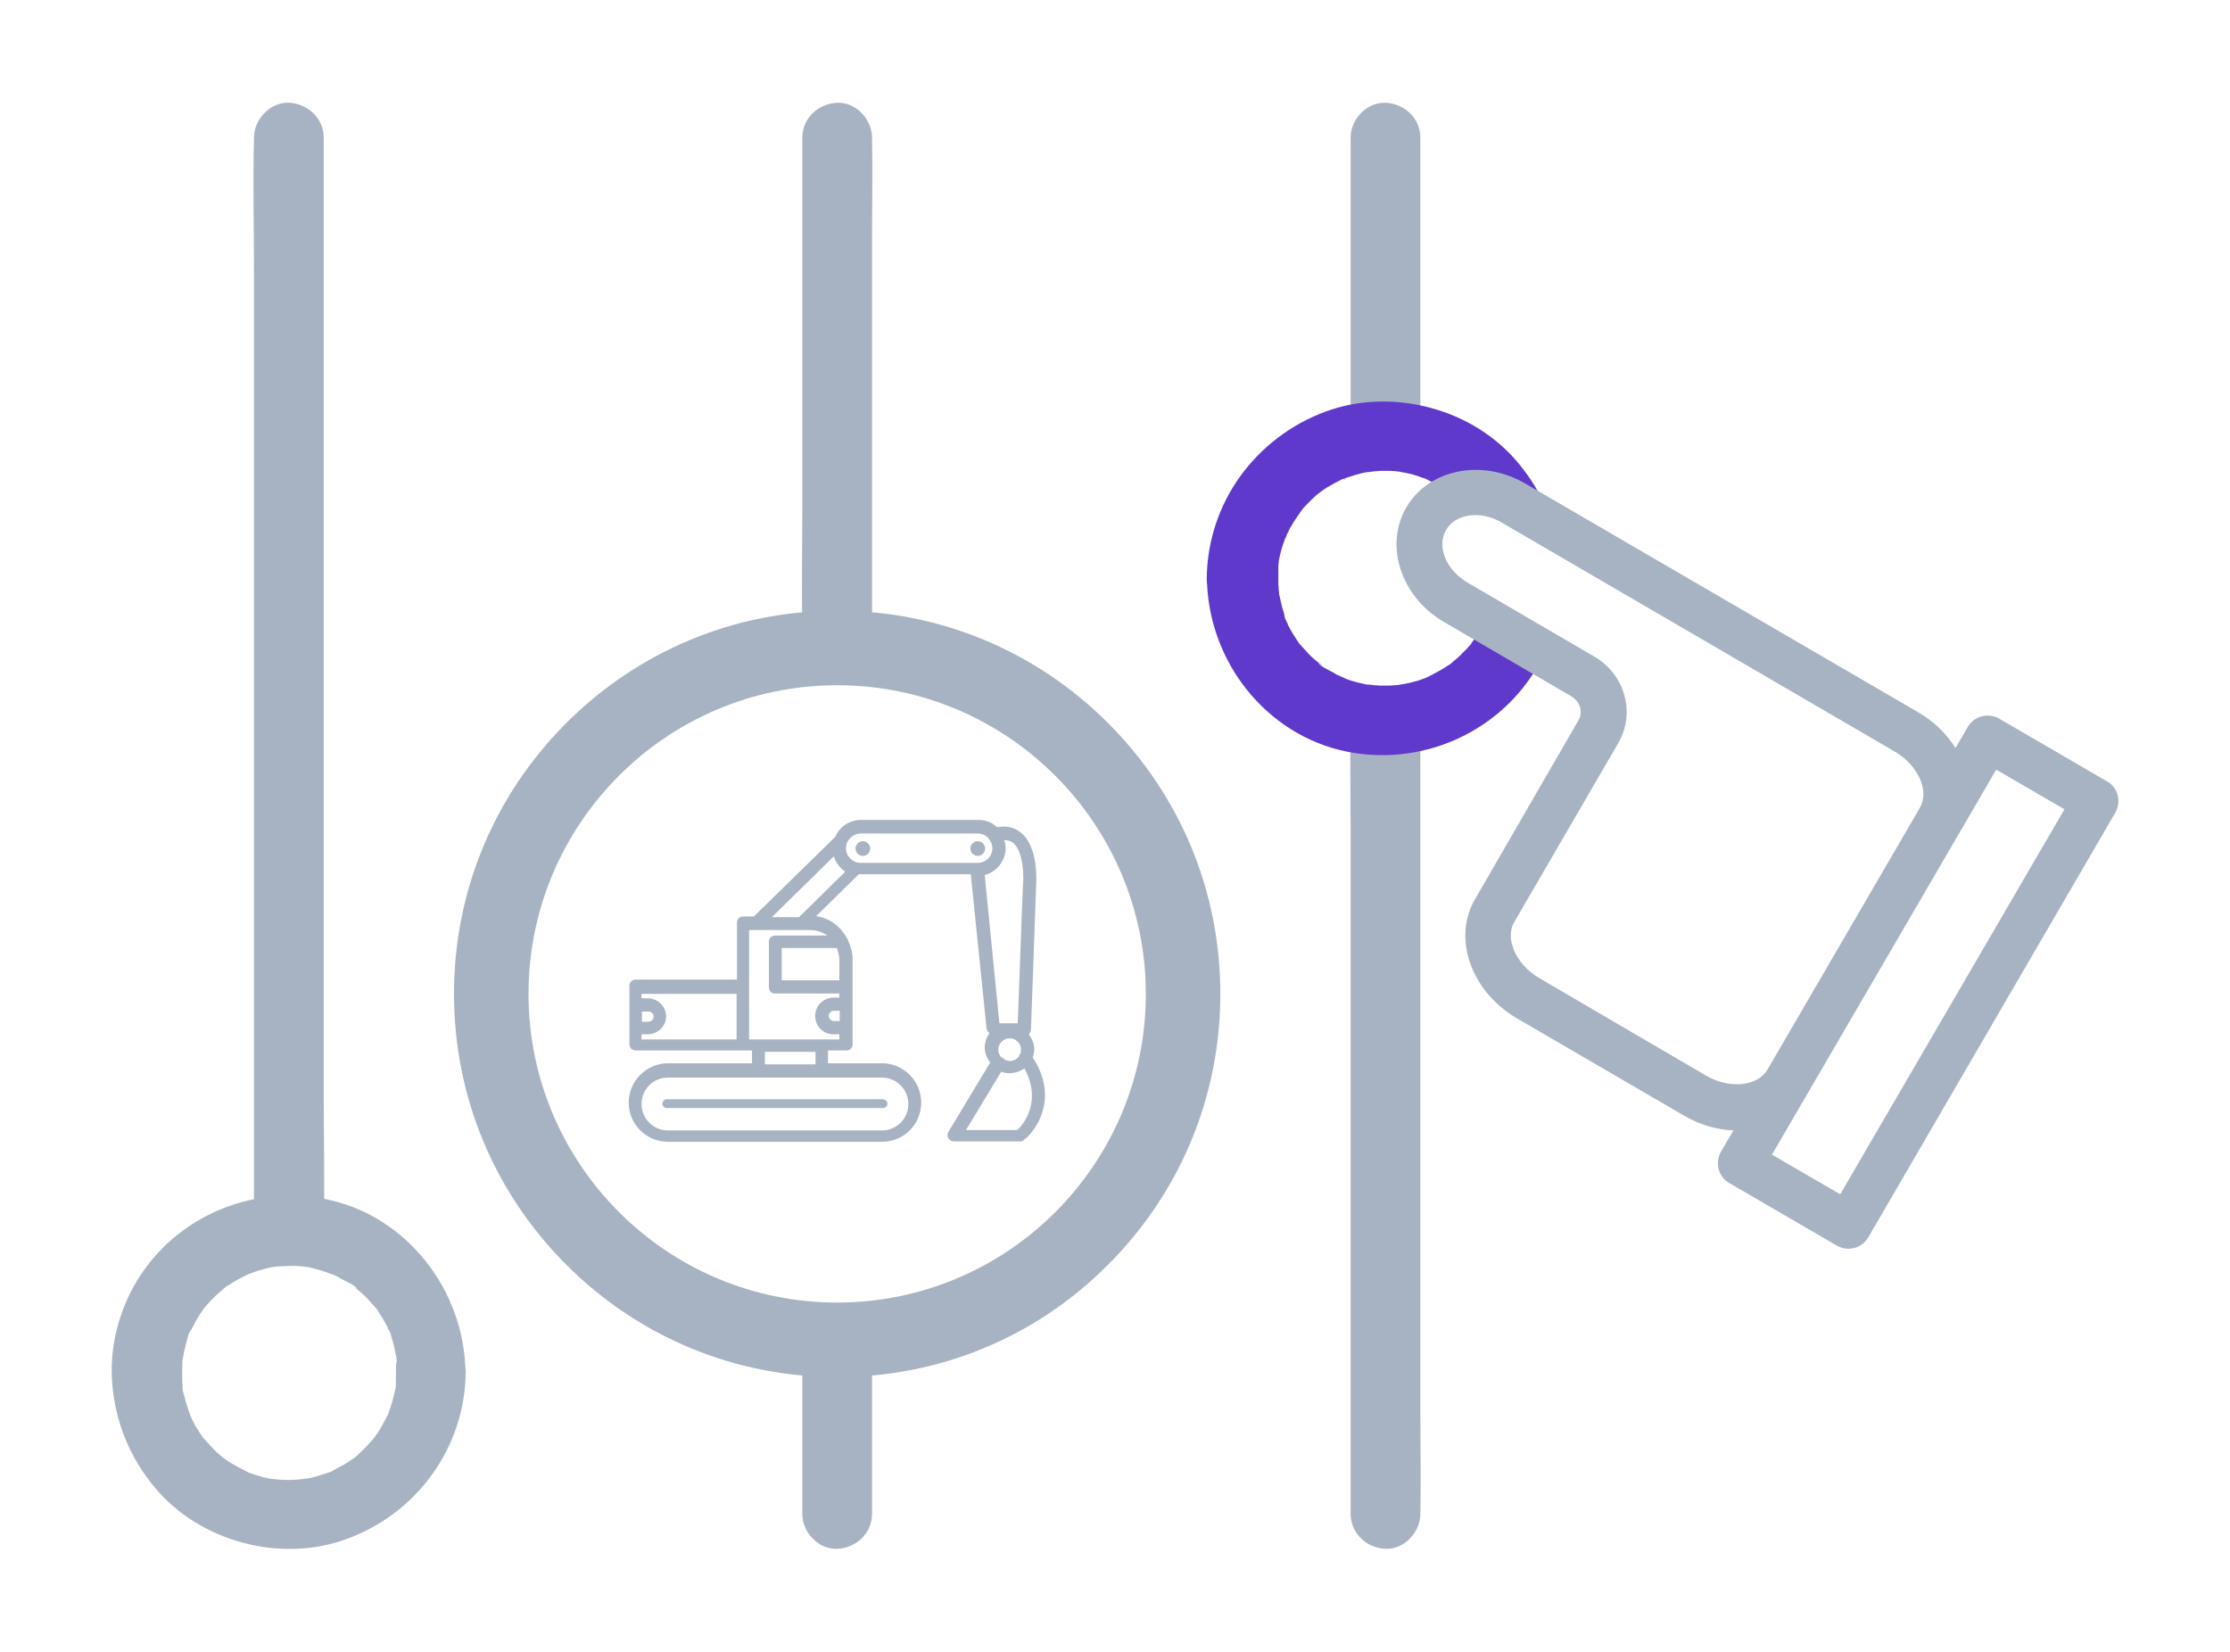 <?xml version="1.0" encoding="UTF-8"?> <svg xmlns="http://www.w3.org/2000/svg" xmlns:xlink="http://www.w3.org/1999/xlink" version="1.1" id="Layer_2_00000139990875338373688980000005660873088855508895_" x="0px" y="0px" viewBox="0 0 607.6 450" style="enable-background:new 0 0 607.6 450;" xml:space="preserve"> <style type="text/css"> .st0{fill:#A7B3C3;} .st1{fill:#5F39CC;} .st2{fill:none;} .st3{display:none;} .st4{display:inline;} .st5{fill:#A5B2C1;} .st6{display:inline;fill:#A5B2C1;} .st7{fill:#593AC4;} .st8{fill:#A7B4C3;} </style> <g> <g> <path class="st0" d="M69.2,334c0,5.4,4.3,9.3,9.5,9.5c5.1,0.2,9.5-4.5,9.5-9.5v-0.5c0.3-12,0-24,0-36v-74.2V138V67V37.5 c0-5.3-4.4-9.3-9.5-9.5c-5.1-0.2-9.5,4.5-9.5,9.5V38c-0.3,12,0,24,0,36v74.2v85.3v71V334L69.2,334z"></path> <path class="st0" d="M107.9,373.8c0,5.3,4.3,9.3,9.4,9.5c5.1,0.2,9.6-4.5,9.5-9.5c-0.2-22.2-16.1-42.8-38.2-47.1 c-20.1-3.9-40.6,4.7-51.3,22.3c-5,8.3-7.6,18.5-6.7,28.2c0.9,10.5,4.8,19.9,11.5,28C54.3,420,76.4,426,94.5,419.3 c19.2-7,32.2-25,32.4-45.5c0-5.3-4.4-9.3-9.5-9.5C112.2,364,107.9,368.8,107.9,373.8c0,1.2-0.1,2.4,0,3.7c-0.1,1.5-0.3,0.6,0-0.3 c-0.1,0.4-0.1,0.9-0.2,1.3c-0.4,2.1-1,4.1-1.7,6.1c-0.1,0.3-0.2,0.6-0.3,0.9c-0.3,0.7-0.2,0.4,0.3-0.8c0,0.1-0.4,1-0.5,1.1 c-0.5,1-1,1.9-1.5,2.8c-0.5,0.9-1,1.8-1.7,2.6c-0.1,0.2-0.2,0.3-0.4,0.5c-0.6,0.8-0.5,0.7,0.4-0.4c0,0.1-0.8,1-0.8,1 c-1.3,1.5-2.7,2.9-4.1,4.2c-0.2,0.2-1.9,1.6-0.7,0.6c1.1-0.9,0,0-0.3,0.2c-0.9,0.6-1.7,1.2-2.6,1.7c-0.9,0.5-1.8,1-2.8,1.5 c-0.2,0.1-1.2,0.8-1.4,0.7c0.1,0,1.9-0.7,0.5-0.2c-2,0.7-4,1.4-6.1,1.8c-0.6,0.1-1.4,0.1-1.9,0.3c0.2-0.1,2.3-0.2,0.6-0.1 c-0.9,0.1-1.8,0.1-2.6,0.2c-1.9,0.1-3.8,0-5.6-0.2c-0.9-0.1,2.2,0.3,0,0c-0.4,0-0.9-0.1-1.3-0.2c-1-0.2-1.9-0.4-2.8-0.7 c-0.8-0.2-1.6-0.5-2.4-0.8c0,0-1.1-0.4-1.2-0.5c0,0.2,1.8,0.8,0.5,0.2c-1.7-0.9-3.3-1.7-4.9-2.7c-0.4-0.3-0.9-0.6-1.3-0.9 c-0.3-0.2-1.4-1-0.3-0.2c1.1,0.9,0,0-0.2-0.2c-0.4-0.3-0.8-0.7-1.2-1c-1.4-1.3-2.6-2.7-3.8-4c-1-1,0.1,0.5,0.3,0.5 c-0.1,0-0.6-0.9-0.7-1c-0.5-0.7-1-1.4-1.4-2.1c-0.6-0.9-1-1.8-1.5-2.7c-0.1-0.4-0.3-0.8-0.5-1.1c-1-1.9,0.5,1.5,0.1,0.2 c-0.6-1.7-1.2-3.4-1.6-5.1c-0.1-0.3-0.9-2.9-0.6-3.1c0,0,0.2,2.5,0.1,0.6c0-0.5,0-0.9-0.1-1.3c-0.1-1.9-0.1-3.8,0-5.6 c0-0.2-0.1-1.4,0.1-1.6c-0.2,0.2-0.3,2,0,0.6c0.2-1,0.3-1.9,0.6-2.9c0.2-0.8,1-4.9,1.7-5.1c-0.1,0.3-0.3,0.7-0.5,1.1 c0.1-0.4,0.3-0.8,0.5-1.1l0.6-1.1c0.4-0.8,0.8-1.5,1.2-2.2c0.4-0.7,0.9-1.4,1.4-2.1c0,0,0.6-1,0.7-1c-0.5,0.1-1.3,1.5-0.1,0.2 c1.2-1.4,2.5-2.8,3.9-4c0.4-0.3,0.8-0.7,1.2-1c1-0.9-0.5,0.1-0.5,0.3c0-0.3,1.7-1.2,2-1.4c1.6-1,3.2-1.9,4.9-2.7 c1.7-0.9-0.5,0.2-0.5,0.2c0-0.1,1-0.4,1.2-0.5c0.9-0.3,1.8-0.7,2.7-0.9c1-0.3,2-0.6,3.1-0.8c0.4-0.1,0.9-0.1,1.3-0.2 c1.4-0.3-2.5,0.2-0.3,0c1.8-0.1,3.5-0.2,5.3-0.2c1.1,0,2.2,0.2,3.3,0.2c-2.5,0-0.2,0,0.7,0.2c1.8,0.4,3.5,0.9,5.2,1.5 c0.3,0.1,2.3,1,0.9,0.3c-1.3-0.6,0,0,0.3,0.1c0.9,0.4,1.7,0.8,2.5,1.3c0.7,0.4,4.1,1.9,4.2,2.7c-1-0.8-1.3-1-0.7-0.5 c0.2,0.2,0.5,0.4,0.7,0.6c0.3,0.2,0.7,0.5,1,0.8c0.6,0.5,1.2,1.1,1.8,1.7c0.6,0.7,1.2,1.4,1.9,2.1c0.2,0.2,1.1,1.3,0.2,0.2 c-1-1.3,0.3,0.4,0.4,0.5c1,1.5,2,3.1,2.9,4.8c0.1,0.4,0.3,0.8,0.5,1.1c0.7,1.3,0-0.4-0.2-0.5c0.3,0.1,0.8,2,0.9,2.4 c0.6,1.9,1,3.9,1.4,5.9c0.2,1.3-0.2-1.9-0.1-0.6c0,0.4,0.1,0.9,0.1,1.3C107.8,371.8,107.9,372.8,107.9,373.8L107.9,373.8z"></path> <path class="st0" d="M218.6,365.2v38.3v9c0,5,4.4,9.7,9.5,9.5c5.1-0.2,9.5-4.2,9.5-9.5v-38.3v-9c0-5-4.4-9.7-9.5-9.5 C223,356,218.6,359.9,218.6,365.2L218.6,365.2z"></path> <path class="st0" d="M218.6,37.5v22.1v16.5v3.3V139c0,9-0.2,22.1,0,31v0.4c0,5,4.4,9.7,9.5,9.5c5.1-0.2,9.5-4.2,9.5-9.5v-26.2 V87.2v-3.3v-19c0-9,0.2-18,0-27v-0.4c0-5-4.4-9.7-9.5-9.5C223,28.2,218.6,32.2,218.6,37.5L218.6,37.5z"></path> <path class="st0" d="M377.5,188.8c-5.1-0.2-9.5,4.5-9.5,9.5v0.4c-0.2,8.7,0,17.4,0,26v53.5V340v51.3v21.2c0,5.3,4.4,9.3,9.5,9.5 c5.1,0.2,9.5-4.5,9.5-9.5v-0.4c0.2-8.7,0-17.4,0-26v-53.5v-61.8v-51.3v-21.2C387,193,382.6,189,377.5,188.8z"></path> <path class="st0" d="M387,37.5c0-5.3-4.4-9.3-9.5-9.5c-5.1-0.2-9.5,4.5-9.5,9.5v9.8V117c0,5.3,4.4,9.3,9.5,9.5 c5.1,0.2,9.5-4.5,9.5-9.5v-9.8V37.5L387,37.5z"></path> <g> <g> <g> <g> <path class="st1" d="M403,171.9c-0.2,0.4-0.4,0.7-0.6,1.1c-0.2,0.4-0.4,0.7-0.7,1.1c-0.2,0.4-0.5,0.7-0.7,1 c0,0-0.1,0.2-0.2,0.4c-0.1,0.1-0.2,0.2-0.3,0.3c-0.6,0.7-1.2,1.4-1.9,2c-0.6,0.7-1.3,1.3-2,1.9c-0.2,0.2-0.4,0.3-0.6,0.5 c-0.2,0.2-0.4,0.3-0.6,0.5c-0.5,0.5-0.4,0.4-0.2,0.2c0.2-0.1,0.5-0.4,0.6-0.5c-0.1,0.2-0.5,0.5-0.9,0.7 c-0.5,0.3-1,0.6-1.1,0.7c-0.8,0.5-1.6,1-2.4,1.4c-0.8,0.4-1.7,0.9-2.5,1.3c-0.2,0.1-0.3,0.1-0.4,0.2c-0.1,0-0.2,0.1-0.3,0.1 c-0.5,0.2-0.9,0.3-1.4,0.5c-0.5,0.2-0.9,0.3-1.4,0.4c-0.5,0.1-1,0.3-1.5,0.4c-0.5,0.1-1,0.2-1.6,0.3c-0.2,0-0.4,0.1-0.6,0.1 c-0.1,0-0.3,0-0.4,0.1c-0.9,0.1-1.7,0.1-2.6,0.2c-0.9,0-1.8,0-2.6,0c-0.5,0-1.1-0.1-1.6-0.1c-0.5-0.1-1.1-0.1-1.6-0.1 c1.3,0,1.3,0,1,0s-1.2-0.1-1.6-0.1c-0.9-0.2-1.8-0.4-2.6-0.6c-0.9-0.2-1.7-0.5-2.6-0.8c-0.1,0-0.7-0.3-1.1-0.5 c-0.1-0.1-0.2-0.1-0.3-0.1c-0.4-0.2-0.7-0.4-1.1-0.5c-0.4-0.2-0.8-0.4-1.2-0.7c-0.4-0.2-1.4-0.7-2.3-1.2s-1.8-1.1-1.9-1.5 c0.5,0.4,0.8,0.6,1,0.7s0,0-0.2-0.2c-0.1-0.1-0.2-0.2-0.4-0.3c-0.1-0.1-0.2-0.2-0.4-0.3c-0.2-0.1-0.3-0.2-0.5-0.4 c-0.2-0.1-0.3-0.3-0.5-0.4c-0.3-0.3-0.6-0.5-0.9-0.8c-0.3-0.3-0.6-0.6-0.9-0.9c-0.3-0.4-0.6-0.7-0.9-1s-0.6-0.7-0.9-1 c-0.1-0.1-0.2-0.3-0.4-0.4c-0.1-0.2-0.2-0.3-0.3-0.4c-0.5-0.8-1-1.5-1.5-2.3c-0.5-0.8-0.9-1.6-1.4-2.5 c-0.1-0.2-0.2-0.4-0.2-0.6c-0.1-0.2-0.2-0.4-0.3-0.6c-0.2-0.4-0.3-0.5-0.3-0.5c0,0,0-0.1,0-0.1c-0.2-0.5-0.3-1.1-0.3-1.3 c-0.3-1-0.6-1.9-0.8-2.9c-0.2-0.9-0.4-1.7-0.6-2.6c0-0.1,0-0.3,0-0.4c0-0.2,0-0.4-0.1-0.6c0-0.5,0-1-0.1-1.5c0-0.5,0-1,0-1.5 c0,0,0,0,0,0c0,0,0,0,0,0l0,0l0,0c0,0,0,0,0-0.1c0-0.6,0-1.2,0-1.8c0-0.6,0-1.1,0-1.7c0,0,0,0.1,0,0.1c0-0.1,0-0.1,0-0.2 c0,0,0-0.1,0-0.1c0.1-0.6,0.1-0.8,0.1-0.8c0-0.1,0-0.2,0-0.2c0.2-1,0.4-2.1,0.7-3.1c0.3-1,0.6-2,1-3c0-0.2,0.1-0.3,0.2-0.5 c0-0.1,0.1-0.1,0.1-0.2c-0.1,0.2-0.2,0.4-0.2,0.6c0,0,0.1-0.3,0.2-0.5c0-0.1,0.1-0.1,0.1-0.2c0,0,0-0.1,0-0.1 c0.1-0.3,0.2-0.4,0.1-0.3c0,0.1-0.1,0.2-0.2,0.4c0.1-0.2,0.2-0.3,0.2-0.4c0.2-0.5,0.5-0.9,0.7-1.4c0.2-0.5,0.5-0.9,0.8-1.4 c0.3-0.5,0.5-0.9,0.8-1.3c0.3-0.4,0.6-0.9,0.9-1.3c0.1-0.1,0.1-0.2,0.2-0.3c0.1-0.1,0.1-0.2,0.2-0.3c0.1-0.1,0.1-0.2,0.2-0.3 c0.1-0.1,0.2-0.3,0.2-0.3c0.6-0.8,1.3-1.5,2-2.2c0.7-0.7,1.4-1.4,2.1-2c0.1-0.1,0.6-0.5,0.9-0.7c0,0,0,0,0.1-0.1c0,0,0,0,0,0 c0.4-0.3,0.9-0.6,1.3-0.9c0.4-0.3,0.9-0.6,1.3-0.8c0.5-0.3,0.9-0.5,1.4-0.8c0.5-0.2,0.9-0.5,1.4-0.7c0.1,0,0.3-0.2,0.5-0.3 c0.1,0,0.2-0.1,0.4-0.1c1-0.4,2-0.7,3-1c1-0.3,2-0.6,3.1-0.8c0.3,0,0.6-0.1,1-0.1c0.3,0,0.5-0.1,0.7-0.1 c0.3,0,0.6-0.1,0.9-0.1c0.4,0,0.9-0.1,1.3-0.1c1,0,1.9,0,2.8,0c0.8,0,1.6,0.1,2.4,0.2c0.1,0,0.3,0,0.4,0.1 c0.2,0,0.4,0.1,0.6,0.1s0.4,0.1,0.6,0.1c0.5,0.1,1,0.2,1.4,0.3c0.5,0.1,0.9,0.2,1.4,0.4c0.4,0.1,0.8,0.2,1.2,0.4 c0.4,0.1,0.8,0.3,1.2,0.4c0,0,0.2,0.1,0.4,0.1c0.1,0,0.2,0.1,0.3,0.2c0.8,0.4,1.7,0.8,2.5,1.3c0.8,0.4,1.6,0.9,2.4,1.4 c0.2,0.1,0.4,0.3,0.6,0.4c0.2,0.1,0.4,0.3,0.6,0.4c0,0,0,0,0,0c0.2,0.1,0.4,0.3,0.5,0.4c0.2,0.2,0.4,0.3,0.6,0.5 c0.2,0.2,0.4,0.3,0.6,0.5c0.7,0.6,1.3,1.3,2,2l25.6,9.2c-0.6-2.5-1.4-4.9-2.4-7.3c-1.9-4.7-4.6-9.1-7.9-13.1 c-6.2-7.5-14.7-12.7-24.1-15.2c-9.3-2.5-19.4-2.3-28.4,1c-9.6,3.5-17.7,9.8-23.4,17.7c-5.7,7.9-9,17.6-9.1,27.8 c0,0.6,0,1.2,0.1,1.7c0.5,10.5,4.4,20.6,10.8,28.6c6.8,8.5,16.3,14.7,27.3,16.9c10,2,20.2,0.8,29.2-3.1 c9-3.9,16.8-10.4,22.2-19.2l-15.3-11.9C403.4,171.2,403.2,171.6,403,171.9z M374,128.6C374,128.6,374,128.6,374,128.6 C374,128.6,374,128.6,374,128.6z M373.4,128.7c-0.1,0-0.3,0-0.4,0C372.7,128.7,372.6,128.7,373.4,128.7z M366.6,130.5 c0,0-0.3,0.1-0.5,0.2C366.3,130.5,366.5,130.4,366.6,130.5z M354.2,139.8c-0.1,0.1-0.2,0.3-0.4,0.5 C353.9,140.2,354,140,354.2,139.8z M350.4,169.1c0.1,0.3,0.3,0.6,0.4,0.6C350.6,169.7,350.5,169.5,350.4,169.1z M388.9,184.7 c0.3-0.1,0.5-0.3,0.5-0.3C389.4,184.5,389.1,184.6,388.9,184.7z"></path> </g> </g> <g> <path class="st1" d="M348.3,154.2C348.3,154.2,348.3,154.2,348.3,154.2c0.1-0.3,0.2-0.7,0.2-0.8c0,0,0,0,0,0 c0,0.1,0,0.3-0.1,0.4C348.4,153.9,348.4,154.1,348.3,154.2z"></path> </g> <g> <path class="st1" d="M350.4,146.3c0-0.1,0-0.1,0.1-0.1c0,0,0,0,0,0C350.5,146.2,350.5,146.3,350.4,146.3z"></path> </g> </g> </g> <path class="st0" d="M228.1,375.2c-27.9,0-54.1-10.9-73.8-30.6c-19.7-19.7-30.6-45.9-30.6-73.8s10.9-54.1,30.6-73.8 s45.9-30.6,73.8-30.6s54.1,10.9,73.8,30.6c19.7,19.7,30.6,45.9,30.6,73.8s-10.9,54.1-30.6,73.8C282.2,364.4,256,375.2,228.1,375.2 z M228.1,186.7c-46.4,0-84.1,37.7-84.1,84.1c0,46.4,37.7,84.1,84.1,84.1c46.4,0,84.1-37.7,84.1-84.1 C312.2,224.5,274.5,186.7,228.1,186.7z"></path> <g> <path class="st0" d="M281.4,288.1c0.2-0.7,0.4-1.4,0.4-2.2c0-1.5-0.6-2.9-1.5-4.1c0.3-0.3,0.6-0.7,0.6-1.2l1.4-39 c0.1-1.1,0.7-10.8-4.1-14.7c-1.8-1.5-4-2-6.5-1.5c-1.3-1.3-3.1-2-5.2-2h-31.9c-3.2,0-5.9,1.9-7,4.6l-22.2,21.7h-2.9 c-1,0-1.7,0.7-1.7,1.7v15.5h-27.6c-1,0-1.7,0.7-1.7,1.7v4.8v6.3v4.8c0,1,0.7,1.7,1.7,1.7h29.3h2.4v3.5H182 c-5.8,0-10.7,4.8-10.7,10.7c0,5.8,4.7,10.7,10.7,10.7h58.3c6,0,10.7-4.8,10.7-10.7c0-5.8-4.7-10.7-10.7-10.7h-14.7v-3.5h5 c1,0,1.7-0.7,1.7-1.6v-5.1v-6.3v-4.7v-7.7v-0.1c0,0,0-0.2-0.1-0.6c-0.1-1.1-0.5-2.4-1.1-3.8c-0.1-0.3-0.3-0.7-0.5-1 c0,0-0.1-0.1-0.1-0.1c-1.5-2.6-4-4.9-8.1-5.6l11.6-11.4c0.1,0,0.2,0,0.3,0h30.2l4.3,42c0.1,0.5,0.4,1,0.8,1.3 c-0.8,1.1-1.3,2.5-1.3,3.9c0,1.5,0.6,3,1.5,4.1l-11.4,18.9c-0.2,0.5-0.4,1.2,0,1.7c0.2,0.5,0.9,0.9,1.5,0.9H278 c0.4,0,0.9-0.1,1.1-0.6C279.2,310.8,290,301.4,281.4,288.1z M247.5,300.8c0,4-3.2,7.2-7.2,7.2H182c-4,0-7.2-3.2-7.2-7.2 c0-4,3.2-7.2,7.2-7.2h24.5h17.4h16.4C244.3,293.6,247.5,296.9,247.5,300.8z M273.7,288.7c-0.1-0.2-0.3-0.4-0.6-0.5 c-0.1-0.1-0.2-0.1-0.3-0.1c-0.5-0.6-0.8-1.3-0.8-2.1c0-1.7,1.4-3.1,3.1-3.1c1.7,0,3.1,1.4,3.1,3.1c0,0.4-0.1,0.8-0.2,1.1 c-0.2,0.2-0.3,0.5-0.4,0.8c-0.6,0.7-1.5,1.2-2.5,1.2C274.6,289,274.1,288.9,273.7,288.7z M234.5,227.1h31.9c1.2,0,2.3,0.5,3,1.4 c0.1,0.1,0.1,0.2,0.2,0.3c0.5,0.7,0.8,1.4,0.8,2.3c0,2.1-1.7,4-4,4h-31.9c-2.1,0-4-1.7-4-4c0-0.5,0.1-0.9,0.2-1.3 c0.1-0.2,0.2-0.4,0.3-0.6C231.7,228,233,227.1,234.5,227.1z M174.8,275.6h1.9c0.7,0,1.4,0.6,1.4,1.4c0,0.7-0.6,1.4-1.5,1.4h-1.7 V275.6z M174.8,281.8h1.7c2.7,0,5-2.2,5-4.8c0-2.7-2.2-5-5-5h-1.7v-1.2h25.9v12.4h-25.9V281.8z M222.2,290h-13.8v-3.4h13.8V290z M204.1,283.2v-14.3v-15.5h16.2c2.3,0,3.9,0.6,5.1,1.5h-14.2c-1,0-1.7,0.7-1.7,1.7V269c0,1,0.7,1.7,1.7,1.7h17.5v1.1h-1.6 c-2.7,0-5,2.2-5,5s2.2,5,5,5h1.6v1.4H204.1z M228.8,278.2h-1.6c-0.7,0-1.4-0.6-1.4-1.4c0-0.7,0.6-1.4,1.4-1.4c0,0,1.4,0,1.6,0 V278.2z M228.8,267.1H213v-8.8h15c0.6,1.5,0.7,2.9,0.7,2.9V267.1z M217.7,249.9h-7.4l16.9-16.6c0.5,1.7,1.6,3.2,3.1,4.2 L217.7,249.9z M268.3,238.4c3.2-0.8,5.7-3.8,5.7-7.3c0-0.8-0.1-1.5-0.4-2.2c0.9,0,1.7,0.2,2.4,0.7c2.9,2.4,3,9.2,2.7,11.7 l-1.4,37.5h-5L268.3,238.4z M277.2,307.9h-14l9.6-15.9c0.7,0.3,1.5,0.4,2.3,0.4c1.5,0,2.9-0.5,4-1.3 C284,300,278.9,306.3,277.2,307.9z"></path> <path class="st0" d="M180.5,300.7c0,0.6,0.5,1.2,1.2,1.2h58.9c0.6,0,1.2-0.5,1.2-1.2c0-0.6-0.6-1.2-1.4-1.2h-58.8 C181.1,299.5,180.5,300,180.5,300.7z"></path> <circle class="st0" cx="235.1" cy="231.2" r="2"></circle> <circle class="st0" cx="266.4" cy="231.2" r="2"></circle> </g> <path class="st0" d="M574.1,212.9l-29.4-17.1c-3-1.7-6.8-0.7-8.5,2.2l-3.4,5.8c-2.4-3.8-5.8-7.2-10.1-9.7l-107.2-62.4 c-11.7-6.8-26.2-3.9-32.3,6.5c-6.1,10.4-1.5,24.5,10.3,31.3l34.6,20.2c2.4,1.4,3.3,4.3,2,6.5L401.9,245 c-6.2,10.6-1.1,25.1,11.3,32.4l45.7,26.6c4.3,2.5,8.9,3.8,13.4,4l-3.4,5.8c-1.7,3-0.7,6.8,2.2,8.5l29.4,17.1 c3,1.7,6.8,0.7,8.5-2.2l67.3-115.7C578.1,218.4,577.1,214.6,574.1,212.9z M419.4,266.5c-6.3-3.7-9.5-10.7-6.8-15.3l28.3-48.7 c4.8-8.2,1.9-18.7-6.5-23.6l-34.6-20.2c-5.8-3.4-8.4-9.8-5.8-14.3c2.6-4.5,9.5-5.4,15.2-2l107.1,62.4c6.3,3.7,9.5,10.7,6.8,15.3 l-41.5,71.3c-2.7,4.6-10.3,5.4-16.7,1.7L419.4,266.5z M501.4,325.4l-18.6-10.8l61.1-104.9l18.6,10.8L501.4,325.4z"></path> </g> <rect y="0" class="st2" width="607.6" height="450"></rect> </g> </svg> 